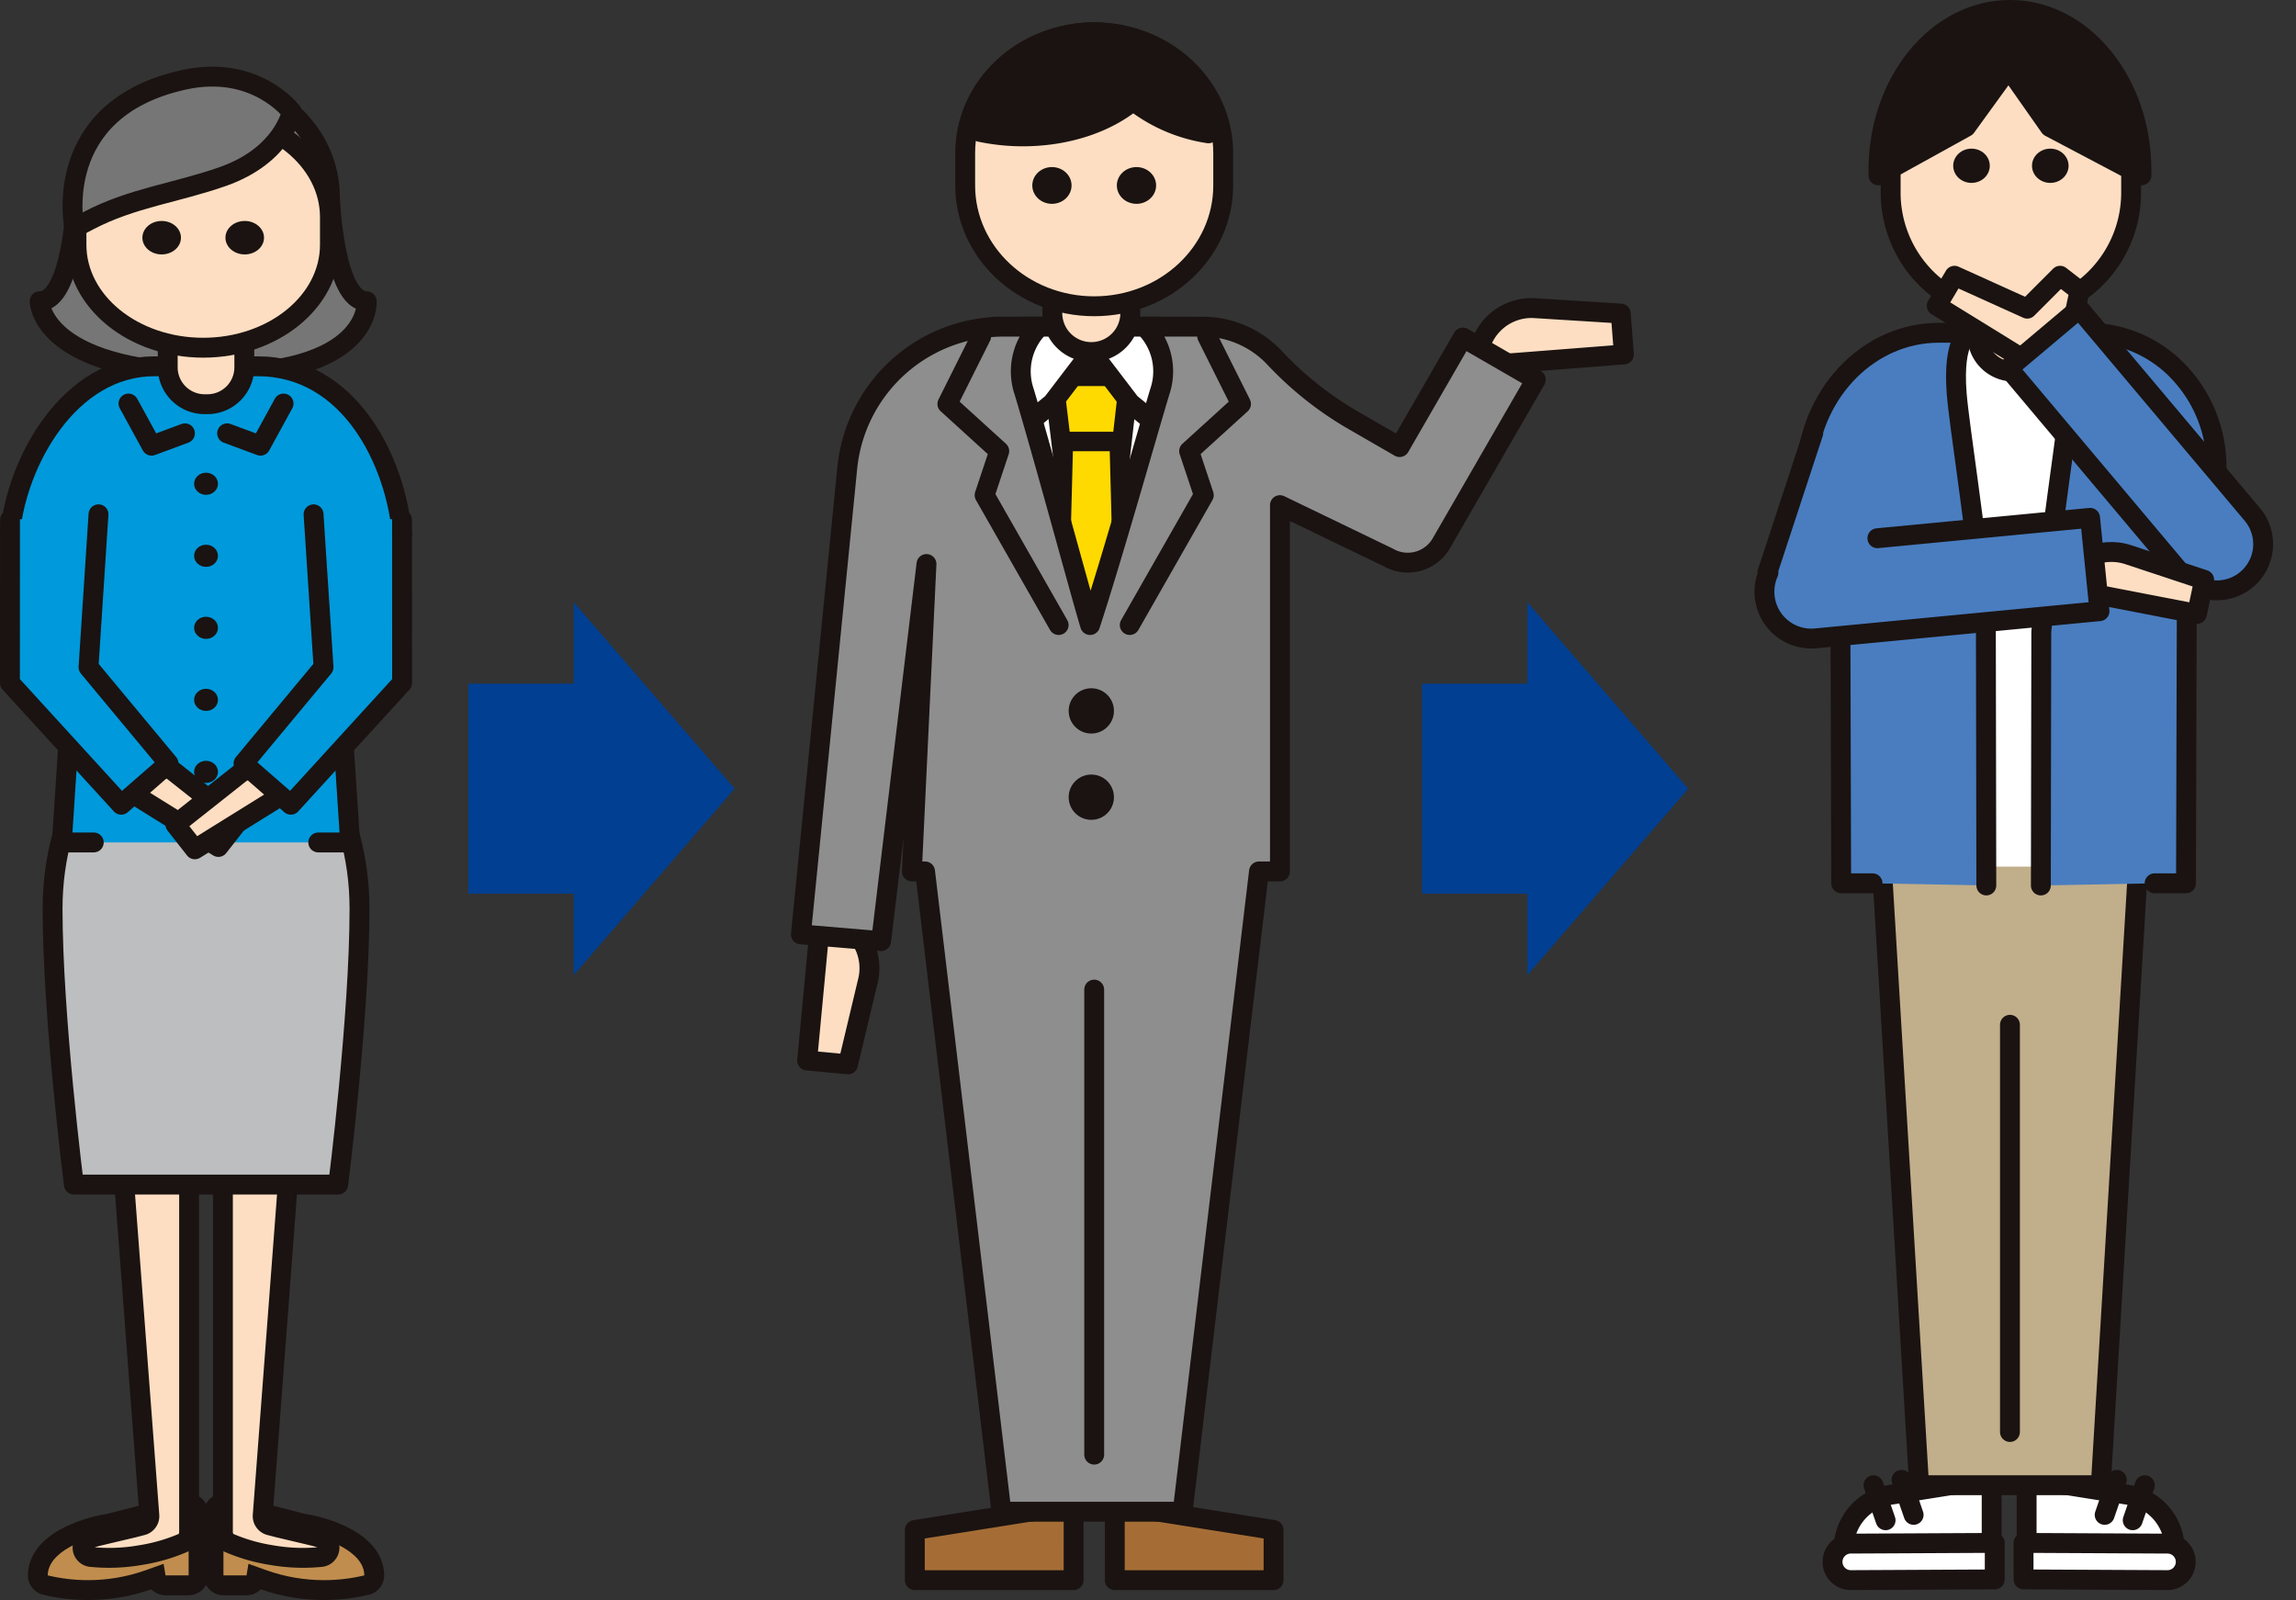 <svg xmlns="http://www.w3.org/2000/svg" width="321.93" height="224.325" viewBox="0 0 321.93 224.325">
  <rect x="0" y="0" width="321.93" height="224.325" fill="#333333" stroke="none"/>
  <g id="グループ_1498" data-name="グループ 1498" transform="translate(-191.029 -505.825)">
    <g id="グループ_1486" data-name="グループ 1486">
      <g id="グループ_1485" data-name="グループ 1485">
        <g id="パス_2047" data-name="パス 2047" fill="#c08d4e" stroke-linecap="round" stroke-linejoin="round">
          <path d="M 203.371 728.756 C 201.359 728.756 199.35 728.519 197.402 728.051 L 196.333 727.795 L 196.333 726.696 C 196.333 725.29 196.997 723.243 200.16 721.481 C 201.871 720.527 204.173 719.767 206.334 719.439 L 217.129 716.654 L 218.871 716.205 L 218.871 718.004 L 218.871 726.696 L 218.871 728.09 L 217.477 728.09 L 214.236 728.09 L 213.054 728.09 L 212.865 726.947 L 211.916 727.286 C 209.178 728.262 206.303 728.756 203.371 728.756 Z" stroke="none"/>
          <path d="M 203.371 727.363 C 206.116 727.363 208.856 726.897 211.448 725.973 L 213.967 725.074 L 214.236 726.696 L 217.477 726.696 L 217.477 718.004 L 206.612 720.807 C 203.063 721.329 197.727 723.365 197.727 726.696 C 199.581 727.141 201.477 727.363 203.371 727.363 M 203.371 730.15 C 203.371 730.15 203.371 730.15 203.371 730.15 C 201.249 730.15 199.131 729.9 197.076 729.406 C 195.823 729.105 194.94 727.985 194.94 726.696 C 194.94 725.262 195.47 723.866 196.474 722.66 C 197.217 721.768 198.229 720.961 199.482 720.263 C 201.339 719.228 203.726 718.433 206.054 718.072 L 216.781 715.305 C 217.615 715.09 218.503 715.273 219.184 715.801 C 219.866 716.328 220.264 717.142 220.264 718.004 L 220.264 726.696 C 220.264 728.235 219.016 729.483 217.477 729.483 L 214.236 729.483 C 213.463 729.483 212.755 729.167 212.246 728.647 C 209.398 729.645 206.413 730.15 203.371 730.15 Z" stroke="none" fill="#1a1311"/>
        </g>
        <path id="パス_2048" data-name="パス 2048" d="M216.113,661.93h-6.867a1.379,1.379,0,0,0-1.434,1.425l4.161,54.962a1.343,1.343,0,0,1-1.048,1.377l-1.246.322-4.648,1.1c-.478.115-.967.252-1.455.411a1.32,1.32,0,0,0,.3,2.592,25.319,25.319,0,0,0,6.842-.267,24.468,24.468,0,0,0,6.754-2.069v-.66h.073V663.262A1.387,1.387,0,0,0,216.113,661.93Z" fill="#fedec2" stroke="#1a1311" stroke-linecap="round" stroke-linejoin="round" stroke-width="2.787"/>
        <g id="パス_2049" data-name="パス 2049" fill="#c08d4e" stroke-linecap="round" stroke-linejoin="round">
          <path d="M 236.464 728.756 C 233.532 728.756 230.657 728.262 227.918 727.286 L 226.969 726.947 L 226.78 728.09 L 225.598 728.09 L 222.357 728.09 L 220.963 728.09 L 220.963 726.696 L 220.963 718.004 L 220.963 716.205 L 222.705 716.654 L 233.501 719.439 C 235.662 719.767 237.964 720.527 239.675 721.481 C 242.838 723.243 243.502 725.29 243.502 726.696 L 243.502 727.795 L 242.433 728.051 C 240.485 728.519 238.476 728.756 236.464 728.756 Z" stroke="none"/>
          <path d="M 236.464 727.363 C 238.357 727.363 240.253 727.141 242.108 726.696 C 242.108 723.365 236.772 721.329 233.223 720.807 L 222.357 718.004 L 222.357 726.696 L 225.598 726.696 L 225.867 725.074 L 228.386 725.973 C 230.979 726.897 233.718 727.363 236.464 727.363 M 236.464 730.15 C 233.421 730.15 230.436 729.645 227.588 728.647 C 227.079 729.167 226.371 729.483 225.598 729.483 L 222.357 729.483 C 220.818 729.483 219.57 728.235 219.57 726.696 L 219.57 718.004 C 219.57 717.142 219.968 716.328 220.65 715.801 C 221.331 715.273 222.219 715.09 223.053 715.305 L 233.781 718.072 C 236.109 718.433 238.496 719.228 240.353 720.263 C 241.606 720.961 242.618 721.768 243.361 722.66 C 244.365 723.866 244.895 725.262 244.895 726.696 C 244.895 727.985 244.012 729.106 242.759 729.406 C 240.703 729.9 238.585 730.15 236.464 730.15 Z" stroke="none" fill="#1a1311"/>
        </g>
        <path id="パス_2050" data-name="パス 2050" d="M223.721,661.93h6.868a1.378,1.378,0,0,1,1.433,1.425l-4.161,54.962a1.343,1.343,0,0,0,1.048,1.377l1.246.322,4.649,1.1c.477.115.967.252,1.455.411a1.32,1.32,0,0,1-.305,2.592,25.326,25.326,0,0,1-6.843-.267,24.479,24.479,0,0,1-6.754-2.069v-.66h-.073V663.262A1.387,1.387,0,0,1,223.721,661.93Z" fill="#fedec2" stroke="#1a1311" stroke-linecap="round" stroke-linejoin="round" stroke-width="2.787"/>
      </g>
      <path id="パス_2051" data-name="パス 2051" d="M232.9,609.3s8.535,8.722,8.535,23.913-2.988,38.69-2.988,38.69H201.388s-2.987-23.5-2.987-38.69,8.534-23.913,8.534-23.913" fill="#bdbebf" stroke="#1a1311" stroke-linecap="round" stroke-linejoin="round" stroke-width="2.787"/>
    </g>
    <path id="パス_2052" data-name="パス 2052" d="M201.754,533.485c0-9.1,7.955-16.473,17.769-16.473h0c9.813,0,17.768,7.375,17.768,16.473,0,0,.511,14.579,5.16,14.579,0,0,.8,10.618-22.534,10.119s-23.329-10.119-23.329-10.119c4.649,0,5.16-14.579,5.16-14.579,0-9.1,7.955-16.473,17.769-16.473h0c9.813,0,17.768,7.375,17.768,16.473" fill="#767676" stroke="#1a1311" stroke-linecap="round" stroke-linejoin="round" stroke-width="2.787"/>
    <path id="パス_2053" data-name="パス 2053" d="M204.176,623.937H199.7l2.887-44.049-10.168.865c.9-10.237,8.348-23.575,20.259-23.575h14.471c12.946,0,19.36,13.338,20.258,23.575l-10.168-.865,2.887,44.049h-4.472" fill="#0099db" stroke="#1a1311" stroke-linecap="round" stroke-linejoin="round" stroke-width="2.787"/>
    <path id="長方形_2268" data-name="長方形 2268" d="M5.169,0h.4a5.169,5.169,0,0,1,5.169,5.169V16.687a0,0,0,0,1,0,0H0a0,0,0,0,1,0,0V5.169A5.169,5.169,0,0,1,5.169,0Z" transform="translate(225.285 562.493) rotate(180)" fill="#fedec2" stroke="#1a1311" stroke-linecap="round" stroke-linejoin="round" stroke-width="2.787"/>
    <path id="パス_2054" data-name="パス 2054" d="M219.52,554.574h0c9.813,0,17.768-6.462,17.768-14.434v-3.881c0-7.971-7.955-14.434-17.768-14.434h0c-9.814,0-17.769,6.463-17.769,14.434v3.881C201.751,548.112,209.706,554.574,219.52,554.574Z" fill="#fedec2" stroke="#1a1311" stroke-linecap="round" stroke-linejoin="round" stroke-width="2.787"/>
    <g id="グループ_1487" data-name="グループ 1487">
      <ellipse id="楕円形_317" data-name="楕円形 317" cx="2.704" cy="2.346" rx="2.704" ry="2.346" transform="translate(222.639 536.804)" fill="#1a1311"/>
      <ellipse id="楕円形_318" data-name="楕円形 318" cx="2.704" cy="2.346" rx="2.704" ry="2.346" transform="translate(210.993 536.804)" fill="#1a1311"/>
    </g>
    <path id="パス_2055" data-name="パス 2055" d="M219.52,641.814" fill="#5f5e5e" stroke="#1a1311" stroke-linecap="round" stroke-linejoin="round" stroke-width="2.787"/>
    <path id="パス_2056" data-name="パス 2056" d="M203.5,536.726l-2.042,1.07s-3.518-16.634,15.379-20.785c10.057-2.209,15.1,4.5,15.1,4.5s-1.166,6.07-9.655,9.06C215.793,532.858,209.547,533.557,203.5,536.726Z" fill="#767676" stroke="#1a1311" stroke-linecap="round" stroke-linejoin="round" stroke-width="2.787"/>
    <g id="グループ_1492" data-name="グループ 1492">
      <path id="パス_2057" data-name="パス 2057" d="M306.126,634.089,304.2,654.507l5.729.541,2.8-11.735a7.512,7.512,0,0,0-6.6-9.224Z" fill="#fedec2" stroke="#1a1311" stroke-linecap="round" stroke-linejoin="round" stroke-width="2.787"/>
      <path id="長方形_2269" data-name="長方形 2269" d="M7.426,0H26.008a7.426,7.426,0,0,1,7.426,7.426V48.4a0,0,0,0,1,0,0H0a0,0,0,0,1,0,0V7.426A7.426,7.426,0,0,1,7.426,0Z" transform="translate(327.172 551.624)" fill="#fff" stroke="#1a1311" stroke-linecap="round" stroke-linejoin="round" stroke-width="2.787"/>
      <path id="パス_2058" data-name="パス 2058" d="M348,570.759h-7.83L338.7,558.582H349.39Z" fill="#ffda00" stroke="#1a1311" stroke-linecap="round" stroke-linejoin="round" stroke-width="2.734"/>
      <path id="パス_2059" data-name="パス 2059" d="M347.961,567.72h-7.83l-.9,34.478,4.818,4.786,4.818-4.786Z" fill="#ffda00" stroke="#1a1311" stroke-linecap="round" stroke-linejoin="round" stroke-width="2.734"/>
      <path id="パス_2060" data-name="パス 2060" d="M398.276,557.112l20.447-1.593-.447-5.737-12.042-.752a7.512,7.512,0,0,0-7.958,8.082Z" fill="#fedec2" stroke="#1a1311" stroke-linecap="round" stroke-linejoin="round" stroke-width="2.787"/>
      <g id="グループ_1488" data-name="グループ 1488">
        <path id="パス_2061" data-name="パス 2061" d="M344.046,555.182l-5.465,7.16-6.043,4.931-2.082-15.649h8.651Z" fill="#fff" stroke="#1a1311" stroke-linecap="round" stroke-linejoin="round" stroke-width="2.787"/>
        <path id="パス_2062" data-name="パス 2062" d="M344.046,555.182l5.465,7.16,6.043,4.931,2.082-15.649h-8.651Z" fill="#fff" stroke="#1a1311" stroke-linecap="round" stroke-linejoin="round" stroke-width="2.787"/>
      </g>
      <path id="パス_2063" data-name="パス 2063" d="M341.564,727.363H319.3V720.33l22.265-3.537Z" fill="#a56d35" stroke="#1a1311" stroke-linecap="round" stroke-linejoin="round" stroke-width="2.787"/>
      <path id="パス_2064" data-name="パス 2064" d="M347.337,727.363H369.6V720.33l-22.265-3.537Z" fill="#a56d35" stroke="#1a1311" stroke-linecap="round" stroke-linejoin="round" stroke-width="2.787"/>
      <path id="パス_2065" data-name="パス 2065" d="M396.139,553.149l-8.865,15.356-6.98-4.03a48.344,48.344,0,0,1-10.638-8.572,13.836,13.836,0,0,0-10.022-4.279h-8.115a8.833,8.833,0,0,1,2.119,9.148c-2.117,7.071-6.706,23.358-9.763,32.681-1.228-4.032-6.324-22.961-9.235-32.681a8.825,8.825,0,0,1,2.134-9.148H331.7a21.981,21.981,0,0,0-21.873,19.806l-6.5,65.393,11.245.947,6.361-52.869L318.888,628h1.848l10.707,89.77H356.85L367.557,628h2.936V576.646l15.2,7.336a5.439,5.439,0,0,0,7.43-1.991l13.242-22.936Z" fill="#8e8e8f" stroke="#1a1311" stroke-linecap="round" stroke-linejoin="round" stroke-width="2.787"/>
      <g id="グループ_1489" data-name="グループ 1489">
        <path id="パス_2066" data-name="パス 2066" d="M328.608,552.968l-4.744,9.489,7.275,6.613-2.057,6.176,10.383,18.207" fill="none" stroke="#1a1311" stroke-linecap="round" stroke-linejoin="round" stroke-width="2.787"/>
        <path id="パス_2067" data-name="パス 2067" d="M360.293,552.968l4.744,9.489-7.275,6.613,2.057,6.176-10.383,18.207" fill="none" stroke="#1a1311" stroke-linecap="round" stroke-linejoin="round" stroke-width="2.787"/>
      </g>
      <path id="長方形_2270" data-name="長方形 2270" d="M0,0H10.931a0,0,0,0,1,0,0V12.86a5.465,5.465,0,0,1-5.465,5.465h0A5.465,5.465,0,0,1,0,12.86V0A0,0,0,0,1,0,0Z" transform="translate(338.58 536.857)" fill="#fedec2" stroke="#1a1311" stroke-linecap="round" stroke-linejoin="round" stroke-width="2.787"/>
      <path id="パス_2068" data-name="パス 2068" d="M344.45,548.764h0c-9.99,0-18.089-7.582-18.089-16.934v-4.553c0-9.352,8.1-16.934,18.089-16.934h0c9.991,0,18.09,7.582,18.09,16.934v4.553C362.54,541.182,354.441,548.764,344.45,548.764Z" fill="#fedec2" stroke="#1a1311" stroke-linecap="round" stroke-linejoin="round" stroke-width="2.787"/>
      <g id="グループ_1490" data-name="グループ 1490">
        <ellipse id="楕円形_319" data-name="楕円形 319" cx="2.753" cy="2.577" rx="2.753" ry="2.577" transform="translate(335.77 529.249)" fill="#1a1311"/>
        <ellipse id="楕円形_320" data-name="楕円形 320" cx="2.753" cy="2.577" rx="2.753" ry="2.577" transform="translate(347.626 529.249)" fill="#1a1311"/>
      </g>
      <g id="グループ_1491" data-name="グループ 1491">
        <circle id="楕円形_321" data-name="楕円形 321" cx="3.175" cy="3.175" r="3.175" transform="translate(340.87 602.319)" fill="#1a1311"/>
        <circle id="楕円形_322" data-name="楕円形 322" cx="3.175" cy="3.175" r="3.175" transform="translate(340.87 614.416)" fill="#1a1311"/>
      </g>
      <path id="パス_2069" data-name="パス 2069" d="M354.108,513.384a16.618,16.618,0,0,0-8.51-2.986c-.381-.026-.76-.055-1.147-.055-8.488,0-15.422,6.166-16.009,13.973a28.877,28.877,0,0,0,6.009.626c6.25,0,11.818-1.946,15.458-4.982a22.461,22.461,0,0,0,10.562,4.556A14.754,14.754,0,0,0,354.108,513.384Z" fill="#1a1311" stroke="#1a1311" stroke-linecap="round" stroke-linejoin="round" stroke-width="2.787"/>
      <line id="線_557" data-name="線 557" y2="65.196" transform="translate(344.45 644.568)" fill="#5f5e5e" stroke="#1a1311" stroke-linecap="round" stroke-linejoin="round" stroke-width="2.787"/>
    </g>
    <path id="パス_2070" data-name="パス 2070" d="M209.047,562.4l3.235,5.91,4.679-1.734" fill="#0099db" stroke="#1a1311" stroke-linecap="round" stroke-linejoin="round" stroke-width="2.787"/>
    <path id="パス_2071" data-name="パス 2071" d="M230.788,562.4l-3.235,5.91-4.679-1.734" fill="#0099db" stroke="#1a1311" stroke-linecap="round" stroke-linejoin="round" stroke-width="2.787"/>
    <g id="グループ_1493" data-name="グループ 1493">
      <ellipse id="楕円形_323" data-name="楕円形 323" cx="1.673" cy="1.551" rx="1.673" ry="1.551" transform="translate(218.244 572.099)" fill="#1a1311"/>
      <ellipse id="楕円形_324" data-name="楕円形 324" cx="1.673" cy="1.551" rx="1.673" ry="1.551" transform="translate(218.244 582.197)" fill="#1a1311"/>
      <ellipse id="楕円形_325" data-name="楕円形 325" cx="1.673" cy="1.551" rx="1.673" ry="1.551" transform="translate(218.244 592.295)" fill="#1a1311"/>
      <ellipse id="楕円形_326" data-name="楕円形 326" cx="1.673" cy="1.551" rx="1.673" ry="1.551" transform="translate(218.244 602.393)" fill="#1a1311"/>
      <ellipse id="楕円形_327" data-name="楕円形 327" cx="1.673" cy="1.551" rx="1.673" ry="1.551" transform="translate(218.244 612.491)" fill="#1a1311"/>
    </g>
    <g id="グループ_1497" data-name="グループ 1497">
      <g id="グループ_1494" data-name="グループ 1494">
        <path id="パス_2072" data-name="パス 2072" d="M470.288,722.992h-20.75a7.678,7.678,0,0,1,6.474-7.583l14.276-2.268Z" fill="#fff" stroke="#1a1311" stroke-linecap="round" stroke-linejoin="round" stroke-width="2.787"/>
        <path id="パス_2073" data-name="パス 2073" d="M470.718,727.258l-20.171.1a2.56,2.56,0,0,1-2.573-2.559h0a2.559,2.559,0,0,1,2.546-2.559l20.2-.1Z" fill="#fff" stroke="#1a1311" stroke-linecap="round" stroke-linejoin="round" stroke-width="2.787"/>
        <line id="線_558" data-name="線 558" x2="1.696" y2="4.91" transform="translate(453.718 714.055)" fill="#fff" stroke="#1a1311" stroke-linecap="round" stroke-linejoin="round" stroke-width="2.787"/>
        <line id="線_559" data-name="線 559" x2="1.696" y2="4.91" transform="translate(457.65 713.301)" fill="#fff" stroke="#1a1311" stroke-linecap="round" stroke-linejoin="round" stroke-width="2.787"/>
      </g>
      <g id="グループ_1495" data-name="グループ 1495">
        <path id="パス_2074" data-name="パス 2074" d="M475.19,722.992h20.75a7.678,7.678,0,0,0-6.474-7.583l-14.276-2.268Z" fill="#fff" stroke="#1a1311" stroke-linecap="round" stroke-linejoin="round" stroke-width="2.787"/>
        <path id="パス_2075" data-name="パス 2075" d="M474.76,727.258l20.171.1A2.56,2.56,0,0,0,497.5,724.8h0a2.559,2.559,0,0,0-2.546-2.559l-20.2-.1Z" fill="#fff" stroke="#1a1311" stroke-linecap="round" stroke-linejoin="round" stroke-width="2.787"/>
        <line id="線_560" data-name="線 560" x1="1.696" y2="4.91" transform="translate(490.064 714.055)" fill="#fff" stroke="#1a1311" stroke-linecap="round" stroke-linejoin="round" stroke-width="2.787"/>
        <line id="線_561" data-name="線 561" x1="1.696" y2="4.91" transform="translate(486.132 713.301)" fill="#fff" stroke="#1a1311" stroke-linecap="round" stroke-linejoin="round" stroke-width="2.787"/>
      </g>
      <path id="パス_2076" data-name="パス 2076" d="M490.912,625.687l-5.325,88.367H460.113l-5.324-88.367" fill="#c1ae8a" stroke="#1a1311" stroke-linecap="round" stroke-linejoin="round" stroke-width="2.787"/>
      <line id="線_562" data-name="線 562" y2="57.09" transform="translate(472.851 649.501)" fill="#5f5e5e" stroke="#1a1311" stroke-linecap="round" stroke-linejoin="round" stroke-width="2.787"/>
      <path id="パス_2077" data-name="パス 2077" d="M489.086,627.326V559.4a6.921,6.921,0,0,0-6.92-6.921H464.849a6.921,6.921,0,0,0-6.921,6.921v67.927" fill="#fff" stroke="#1a1311" stroke-linecap="round" stroke-linejoin="round" stroke-width="2.787"/>
      <path id="パス_2078" data-name="パス 2078" d="M477.184,629.968l.062-35.577C478.669,579.644,481,565.4,481.339,561c.609-7.855-1.809-8.526-1.809-8.526h4.3a17.6,17.6,0,0,1,11.786,4.613,19.281,19.281,0,0,1,5.665,18.669L497.642,591.7l-.106,37.964h-4.4" fill="#497dc0" stroke="#1a1311" stroke-linecap="round" stroke-linejoin="round" stroke-width="2.787"/>
      <path id="パス_2079" data-name="パス 2079" d="M469.538,629.968l-.062-35.577c-1.423-14.747-3.752-28.991-4.093-33.387-.609-7.855,1.81-8.526,1.81-8.526h-4.306c-9.583,0-17.6,7.981-18.553,18.458L449.08,591.7l.106,37.964h4.4" fill="#497dc0" stroke="#1a1311" stroke-linecap="round" stroke-linejoin="round" stroke-width="2.787"/>
      <path id="長方形_2271" data-name="長方形 2271" d="M5.093,0h0a5.093,5.093,0,0,1,5.093,5.093V17.077a0,0,0,0,1,0,0H0a0,0,0,0,1,0,0V5.093A5.093,5.093,0,0,1,5.093,0Z" transform="translate(478.454 557.917) rotate(-180)" fill="#fedec2" stroke="#1a1311" stroke-linecap="round" stroke-linejoin="round" stroke-width="2.787"/>
      <path id="パス_2080" data-name="パス 2080" d="M472.984,549.813h0a16.983,16.983,0,0,0,16.858-17.1v-4.6a16.982,16.982,0,0,0-16.858-17.1h0a16.981,16.981,0,0,0-16.858,17.1v4.6A16.982,16.982,0,0,0,472.984,549.813Z" fill="#fedec2" stroke="#1a1311" stroke-linecap="round" stroke-linejoin="round" stroke-width="2.787"/>
      <g id="グループ_1496" data-name="グループ 1496">
        <ellipse id="楕円形_328" data-name="楕円形 328" cx="2.565" cy="2.401" rx="2.565" ry="2.401" transform="translate(475.943 526.666)" fill="#1a1311"/>
        <ellipse id="楕円形_329" data-name="楕円形 329" cx="2.565" cy="2.401" rx="2.565" ry="2.401" transform="translate(464.894 526.666)" fill="#1a1311"/>
      </g>
      <path id="パス_2081" data-name="パス 2081" d="M472.984,639.1" fill="#5f5e5e" stroke="#1a1311" stroke-linecap="round" stroke-linejoin="round" stroke-width="2.787"/>
      <path id="パス_2082" data-name="パス 2082" d="M454.413,530.409l12.279-6.787,5.962-8.232,5.782,8.232,12.852,6.787v-.7c0-12.423-8.255-22.494-18.438-22.494h0c-10.183,0-18.437,10.071-18.437,22.494Z" fill="#1a1311" stroke="#1a1311" stroke-linecap="round" stroke-linejoin="round" stroke-width="2.787"/>
      <path id="パス_2083" data-name="パス 2083" d="M482.605,546.6l-2.723-2.113-4.606,4.611-10.2-4.611-2.492,4.2,13.946,8.6a3.871,3.871,0,0,0,.347.3l.042-.064,1.919,1.184c.9-1.524,2.716-3.3,2.233-4.943Z" fill="#fedec2" stroke="#1a1311" stroke-linecap="round" stroke-linejoin="round" stroke-width="2.787"/>
      <path id="長方形_2272" data-name="長方形 2272" d="M0,0H37.684a6.481,6.481,0,0,1,6.481,6.481v0a6.481,6.481,0,0,1-6.481,6.481H0a0,0,0,0,1,0,0V0A0,0,0,0,1,0,0Z" transform="matrix(0.644, 0.765, -0.765, 0.644, 482.561, 549.11)" fill="#497dc0" stroke="#1a1311" stroke-linecap="round" stroke-linejoin="round" stroke-width="2.787"/>
      <path id="パス_2084" data-name="パス 2084" d="M480.322,588.269l18.752,3.628,1.012-4.779L489.46,583.6c-4.022-1.33-8.334.871-9.138,4.664Z" fill="#fedec2" stroke="#1a1311" stroke-linecap="round" stroke-linejoin="round" stroke-width="2.787"/>
      <path id="パス_2085" data-name="パス 2085" d="M445.268,566.542l-6.417,19.531.138.048a6.569,6.569,0,0,0,6.637,9.2l39.782-3.809-1.322-13.084-29.821,2.855" fill="#497dc0" stroke="#1a1311" stroke-linecap="round" stroke-linejoin="round" stroke-width="2.787"/>
    </g>
    <path id="パス_2086" data-name="パス 2086" d="M204.941,614.184l16.709,10.385,2.724-3.475-8.935-7.067c-3.383-2.675-8.336-2.6-10.5.157Z" fill="#fedec2" stroke="#1a1311" stroke-linecap="round" stroke-linejoin="round" stroke-width="2.787"/>
    <path id="パス_2087" data-name="パス 2087" d="M204.841,577.931l-1.4,21.438,11.221,13.495-6.638,5.785-15.6-17.074.008-22.859" fill="#0099db" stroke="#1a1311" stroke-linecap="round" stroke-linejoin="round" stroke-width="2.787"/>
    <path id="パス_2088" data-name="パス 2088" d="M235.059,614.515,218.35,624.9l-2.724-3.475,8.935-7.067c3.382-2.674,8.336-2.6,10.5.157Z" fill="#fedec2" stroke="#1a1311" stroke-linecap="round" stroke-linejoin="round" stroke-width="2.787"/>
    <path id="パス_2089" data-name="パス 2089" d="M234.993,577.931l1.4,21.438-11.221,13.495,6.638,5.785,15.6-17.074-.008-22.859" fill="#0099db" stroke="#1a1311" stroke-linecap="round" stroke-linejoin="round" stroke-width="2.787"/>
    <path id="パス_2090" data-name="パス 2090" d="M256.126,634.089" fill="#8e8e8f" stroke="#1a1311" stroke-linecap="round" stroke-linejoin="round" stroke-width="2.787"/>
    <path id="パス_2091" data-name="パス 2091" d="M294.031,616.4l-22.556-26.14v11.417h-14.77v29.447h14.77v11.416Z" fill="#003f92"/>
    <path id="パス_2092" data-name="パス 2092" d="M427.742,616.4l-22.556-26.14v11.417h-14.77v29.447h14.77v11.416Z" fill="#003f92"/>
  </g>
</svg>
